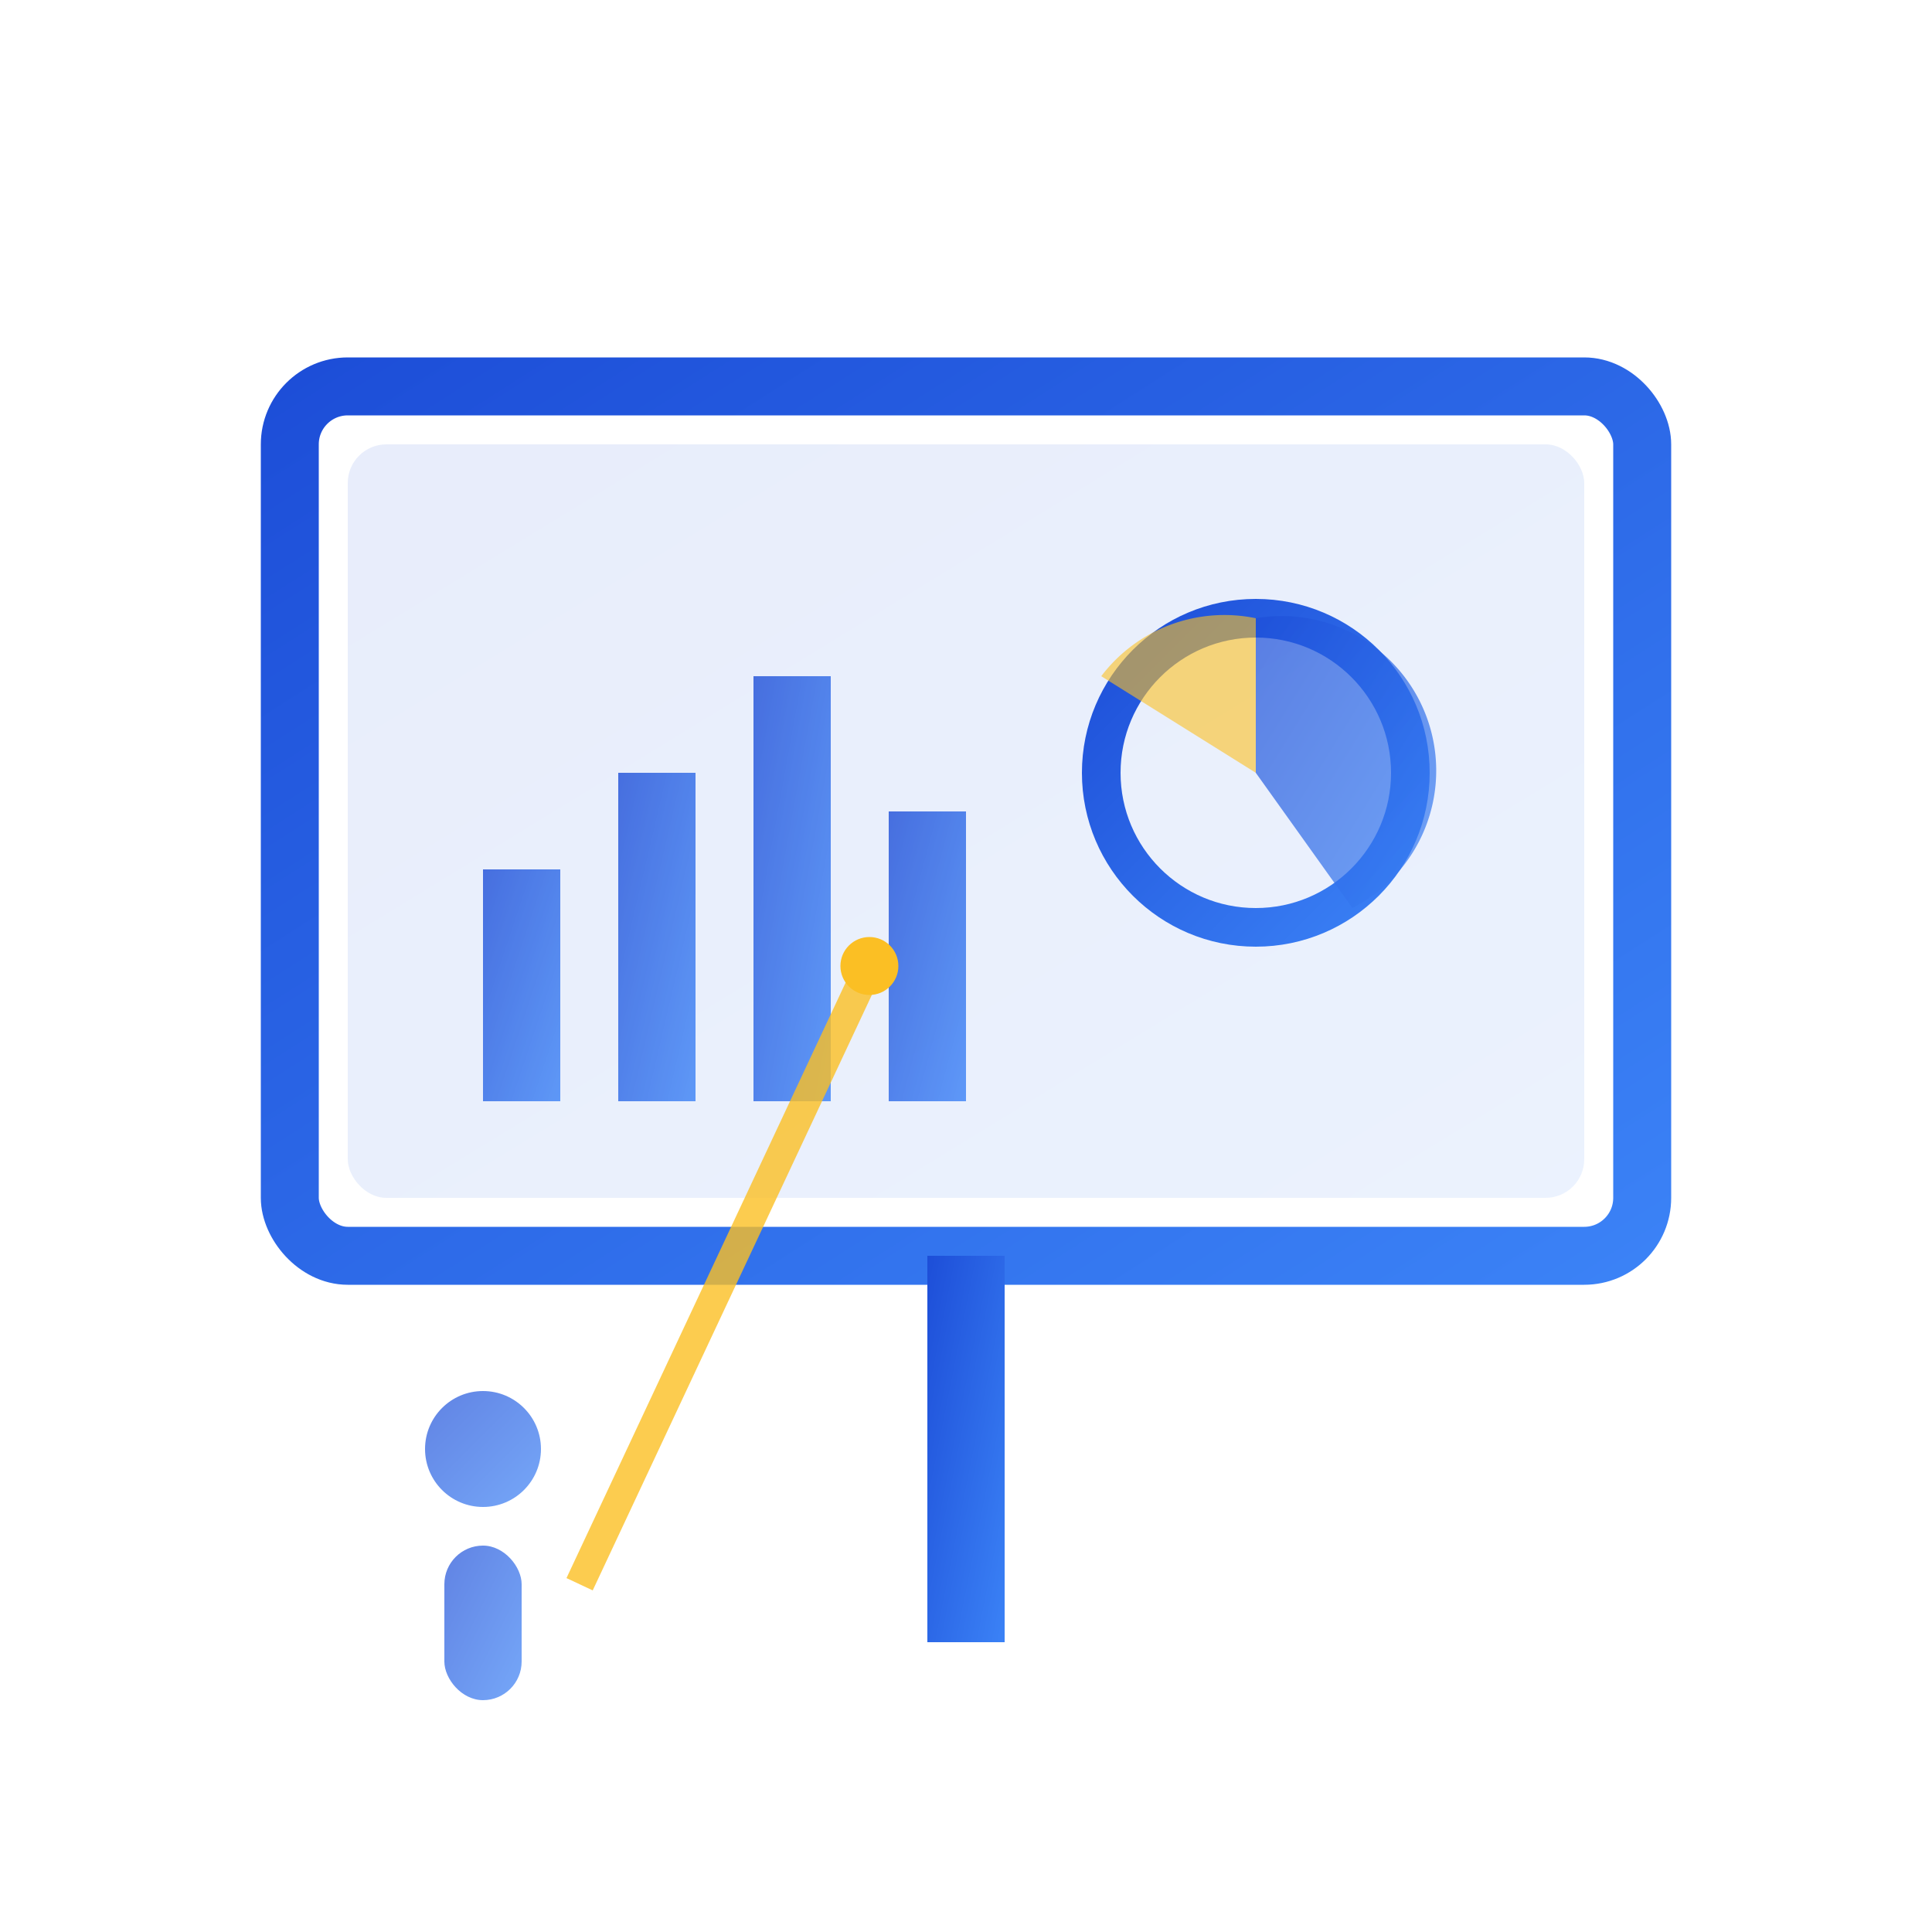 <svg xmlns="http://www.w3.org/2000/svg" viewBox="0 0 100 100" width="100" height="100">
    <defs>
        <linearGradient id="presentationGradient" x1="0%" y1="0%" x2="100%" y2="100%">
            <stop offset="0%" style="stop-color:#1d4ed8;stop-opacity:1" />
            <stop offset="100%" style="stop-color:#3b82f6;stop-opacity:1" />
        </linearGradient>
    </defs>
    
    <!-- Presentation Screen -->
    <rect x="15" y="20" width="70" height="45" rx="3" fill="none" stroke="url(#presentationGradient)" stroke-width="3"/>
    <rect x="18" y="23" width="64" height="39" rx="2" fill="url(#presentationGradient)" opacity="0.1"/>
    
    <!-- Chart Elements -->
    <g opacity="0.8">
        <rect x="25" y="45" width="4" height="12" fill="url(#presentationGradient)"/>
        <rect x="32" y="40" width="4" height="17" fill="url(#presentationGradient)"/>
        <rect x="39" y="35" width="4" height="22" fill="url(#presentationGradient)"/>
        <rect x="46" y="42" width="4" height="15" fill="url(#presentationGradient)"/>
    </g>
    
    <!-- Pie Chart -->
    <circle cx="65" cy="40" r="8" fill="none" stroke="url(#presentationGradient)" stroke-width="2"/>
    <path d="M65 32 A8 8 0 0 1 70 47 L65 40 Z" fill="url(#presentationGradient)" opacity="0.7"/>
    <path d="M65 32 A8 8 0 0 0 57 35 L65 40 Z" fill="#fbbf24" opacity="0.6"/>
    
    <!-- Stand/Tripod -->
    <rect x="48" y="65" width="4" height="20" fill="url(#presentationGradient)"/>
    <line x1="30" y1="85" x2="70" y2="85" stroke="url(#presentationGradient)" stroke-width="3" stroke-linecap="round"/>
    
    <!-- Presenter Figure -->
    <circle cx="25" cy="75" r="3" fill="url(#presentationGradient)" opacity="0.7"/>
    <rect x="23" y="80" width="4" height="8" rx="2" fill="url(#presentationGradient)" opacity="0.7"/>
    
    <!-- Pointer/Laser -->
    <line x1="30" y1="82" x2="45" y2="50" stroke="#fbbf24" stroke-width="1.5" opacity="0.8"/>
    <circle cx="45" cy="50" r="1.5" fill="#fbbf24"/>
</svg>
